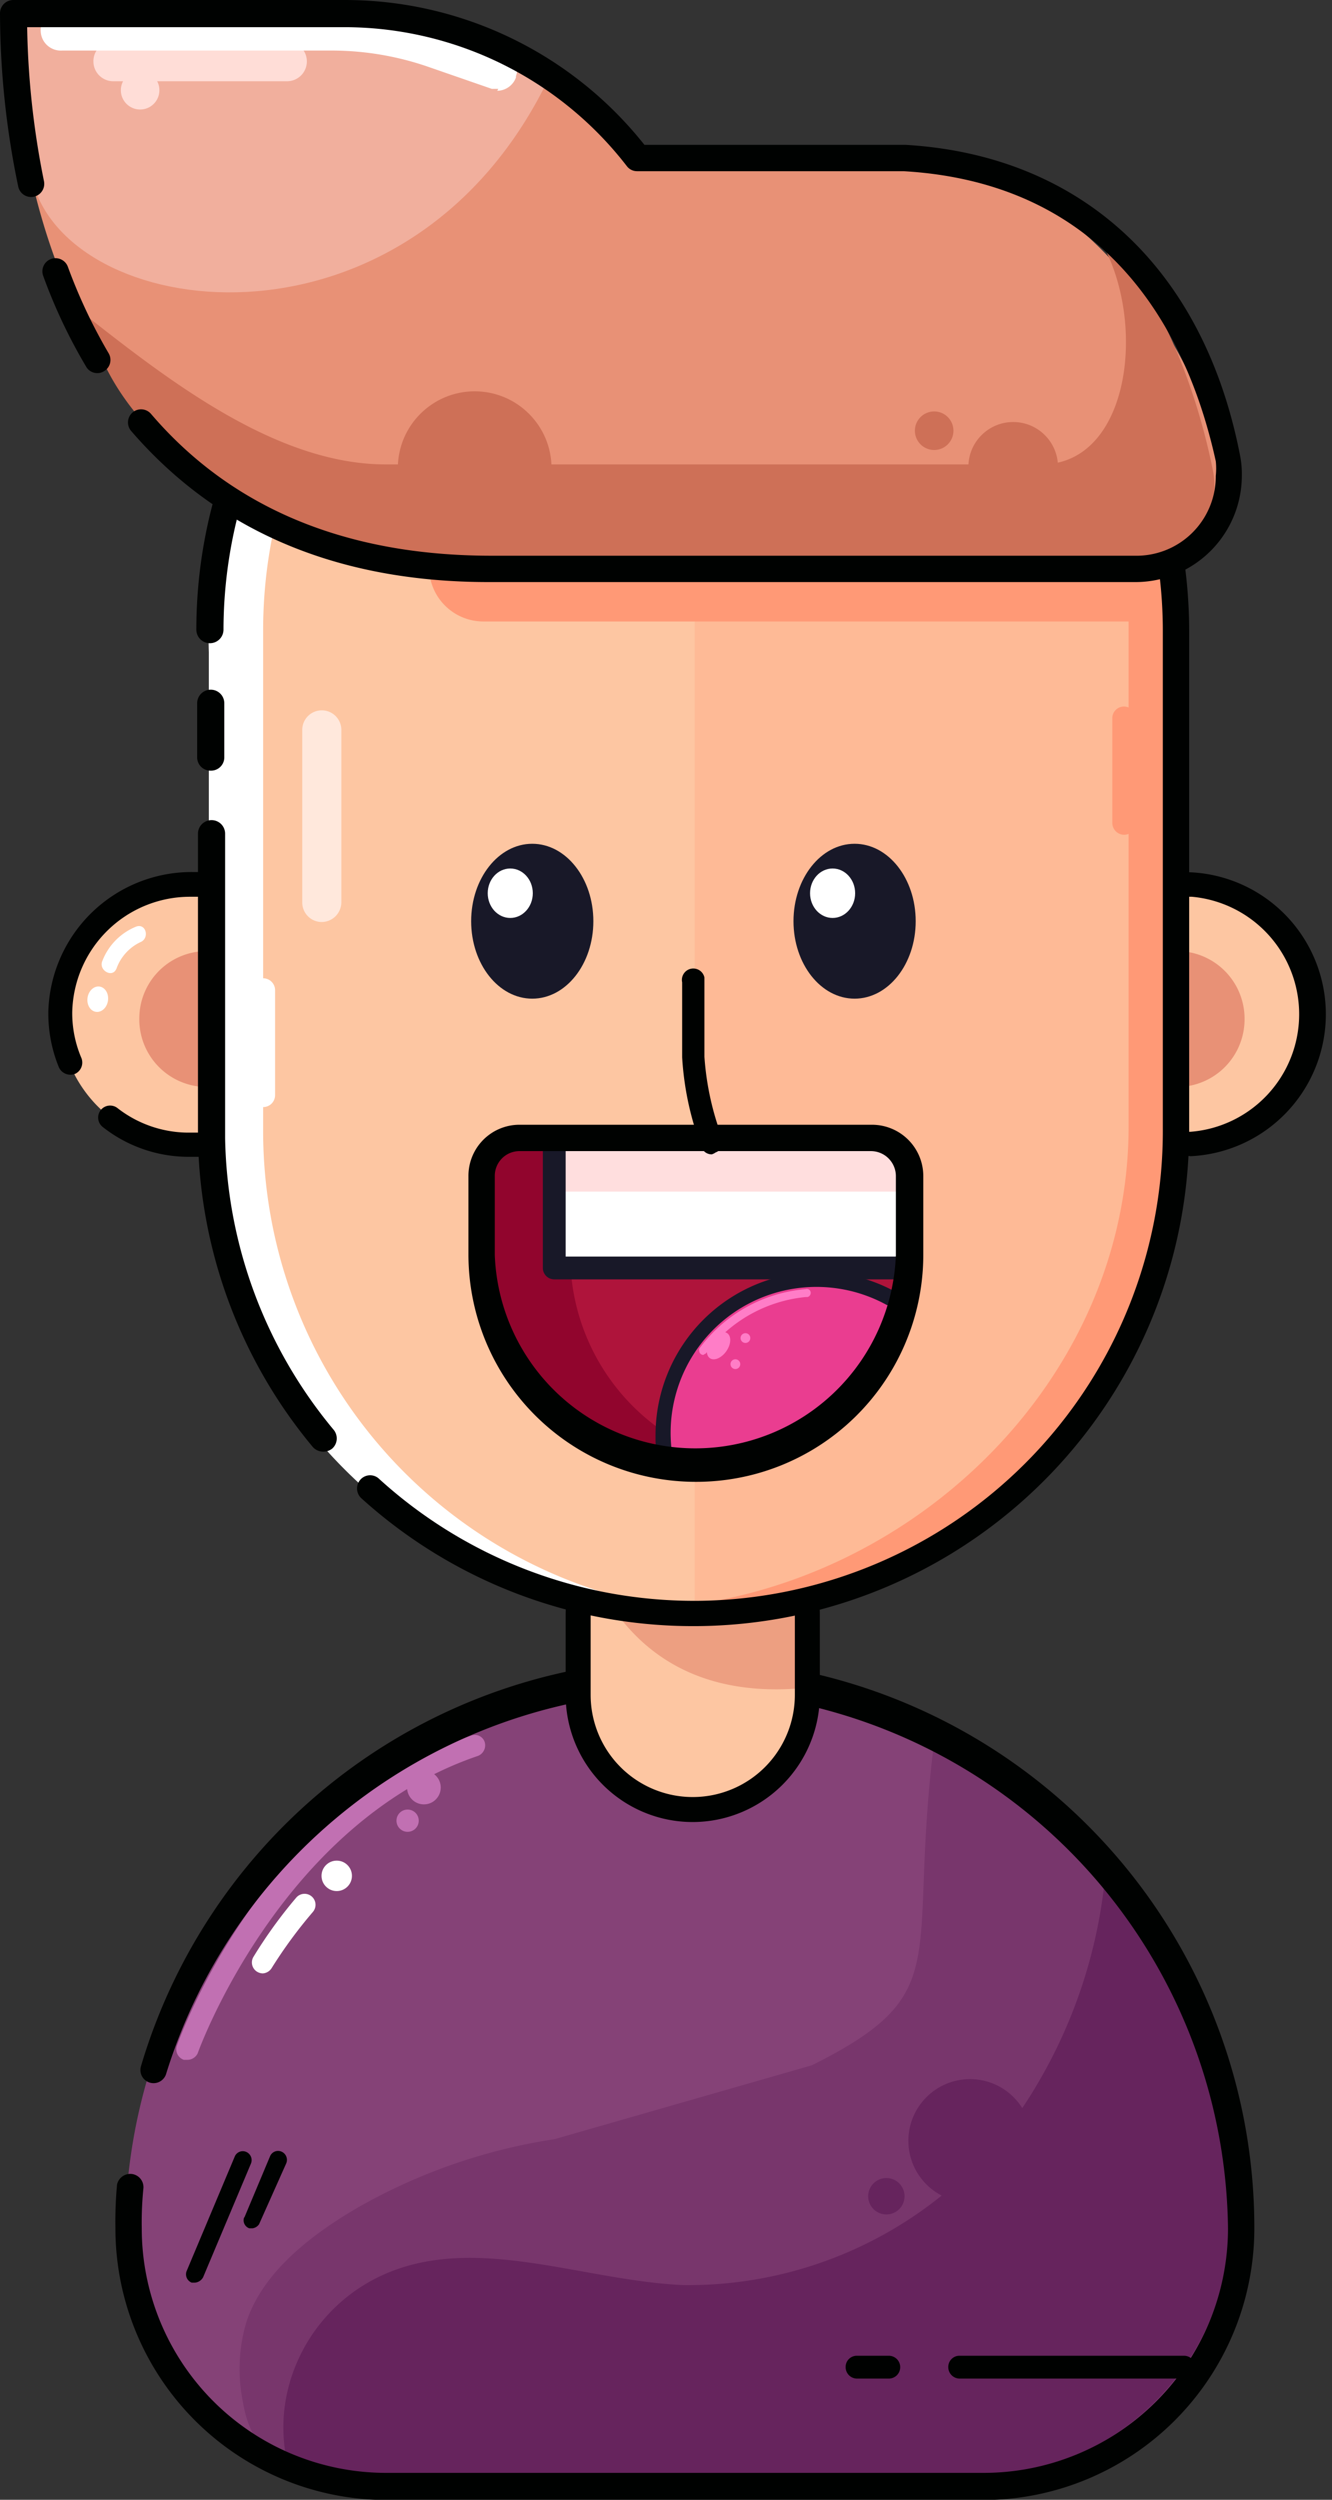 <svg xmlns="http://www.w3.org/2000/svg" viewBox="0 0 49.05 91.99"><rect x="0" y="0" width="49.05" height="91.99" fill="#333333" stroke="none"/><defs><style>.cls-1{fill:#854277;}.cls-2,.cls-4{fill:#66245d;}.cls-2,.cls-20{opacity:0.4;}.cls-11,.cls-2,.cls-20,.cls-7,.cls-9{isolation:isolate;}.cls-3{fill:#c170b2;}.cls-5{fill:#000201;}.cls-6{fill:#fdc6a2;}.cls-10,.cls-7{fill:#e89176;}.cls-7{opacity:0.75;}.cls-8,.cls-9{fill:#fff;}.cls-9{opacity:0.55;}.cls-11,.cls-12{fill:#ff9976;}.cls-11{opacity:0.25;}.cls-13{fill:#181828;}.cls-14{fill:#af143b;}.cls-15{fill:#91052d;}.cls-16{fill:#ffdede;}.cls-17{fill:#ea3d90;}.cls-18{fill:#ff7dc7;}.cls-19{fill:#ffe8dc;}.cls-20,.cls-22{fill:#ffddd7;}.cls-21{fill:#ce7057;}</style></defs><g id="Layer_2" data-name="Layer 2"><g id="Layer_1-2" data-name="Layer 1"><path class="cls-1" d="M25.05,61.78h0A20.44,20.44,0,0,1,45.49,82.22h0A9.47,9.47,0,0,1,36,91.69H14.08a9.46,9.46,0,0,1-9.47-9.47h0A20.44,20.44,0,0,1,25.05,61.78Z"/><path class="cls-2" d="M29.9,76c5.42-2.71,3.45-3.83,4.53-12.14,0,0,2.58,1.54,2.6,1.53,1.07.73,1.78,2.06,2.7,3a20.46,20.46,0,0,1,6,14.46A8.22,8.22,0,0,1,42.86,89c-1.72,1.71-3.06,2.1-6.42,2.67h-22a5.6,5.6,0,0,1-2.68-.46c-1.64-.48-2.55-1.16-2.82-2.85a6.05,6.05,0,0,1,.13-2.9c.57-1.75,2.21-3.12,4.1-4.22a21,21,0,0,1,7.25-2.52Z"/><path class="cls-3" d="M6.9,75.8H6.77a.41.41,0,0,1-.26-.51h0c.13-.36,3.17-8.84,10.84-11.42a.38.38,0,0,1,.5.24h0a.42.42,0,0,1-.26.51C10.33,67.09,7.31,75.47,7.28,75.56A.42.42,0,0,1,6.9,75.8Z"/><path class="cls-4" d="M45.31,81.69a9.47,9.47,0,0,1-9.46,9.46h-22a9.88,9.88,0,0,1-3.28-.57,5.9,5.9,0,0,1,0-2.51,6.25,6.25,0,0,1,3.5-4.34c3.41-1.56,7.33.19,11.09.36a14.88,14.88,0,0,0,13-7.33,18.59,18.59,0,0,0,2.55-7.86A20.32,20.32,0,0,1,45.31,81.69Z"/><path class="cls-5" d="M36.21,92h-22A10,10,0,0,1,4.25,82a14.9,14.9,0,0,1,.06-1.61A.5.5,0,0,1,4.85,80a.49.49,0,0,1,.43.54A12.46,12.46,0,0,0,5.22,82a9,9,0,0,0,9,9h22a9,9,0,0,0,9-9,20,20,0,0,0-39.1-5.69.48.48,0,0,1-.93-.27,20.93,20.93,0,0,1,41,6A10,10,0,0,1,36.21,92Z"/><path class="cls-6" d="M25.51,55.21h0a4.21,4.21,0,0,1,4.22,4.22v2.94a4.22,4.22,0,0,1-4.22,4.22h0a4.21,4.21,0,0,1-4.22-4.22V59.43A4.21,4.21,0,0,1,25.51,55.21Z"/><path class="cls-7" d="M29.58,58.19v2.94a4.27,4.27,0,0,1-.12,1c-4.47.36-6.94-2-8.06-5.36a3.83,3.83,0,0,1,.85-1.41,4.2,4.2,0,0,1,5.94-.3,4.25,4.25,0,0,1,1.39,3.15Z"/><circle class="cls-4" cx="35.72" cy="78.78" r="2.27"/><circle class="cls-4" cx="32.64" cy="80.82" r="0.67"/><path class="cls-5" d="M7.18,84H7.06a.33.33,0,0,1-.19-.42h0l1.77-4.21a.32.32,0,0,1,.43-.18.33.33,0,0,1,.17.43L7.48,83.8A.38.38,0,0,1,7.18,84Z"/><path class="cls-5" d="M9.3,82H9.18a.31.31,0,0,1-.19-.4v0H9l.94-2.24a.32.32,0,0,1,.43-.18.33.33,0,0,1,.17.43l-1,2.24A.35.35,0,0,1,9.3,82Z"/><path class="cls-8" d="M11.19,38.46a.4.4,0,0,1-.41-.4V32.45a.41.41,0,1,1,.81,0v5.61A.4.4,0,0,1,11.19,38.46Z"/><ellipse class="cls-8" cx="11.19" cy="40.33" rx="0.54" ry="0.73"/><path class="cls-5" d="M25.5,67.05a4.68,4.68,0,0,1-4.67-4.68V59.43a4.68,4.68,0,1,1,9.36,0v2.94A4.69,4.69,0,0,1,25.5,67.05Zm0-11.38a3.75,3.75,0,0,0-3.75,3.76v2.94a3.76,3.76,0,1,0,7.52,0V59.43A3.76,3.76,0,0,0,25.5,55.67Z"/><circle class="cls-9" cx="18.51" cy="57.4" r="0.22"/><circle class="cls-9" cx="21.55" cy="58.46" r="0.29"/><ellipse class="cls-8" cx="18.31" cy="55.5" rx="0.88" ry="0.5" transform="translate(-40.13 55.42) rotate(-71.66)"/><circle class="cls-9" cx="19.91" cy="55.99" r="0.28"/><path class="cls-9" d="M19.05,56.28a.22.22,0,0,1,.22.22.22.22,0,0,1-.22.22.22.22,0,0,1-.22-.22.21.21,0,0,1,.22-.22Z"/><circle class="cls-9" cx="19.34" cy="54.47" r="0.29"/><path class="cls-6" d="M7.08,32.54h2a4.79,4.79,0,0,1,4.69,4.86h0A4.78,4.78,0,0,1,9,42.13H6.9a4.81,4.81,0,0,1-4.7-4.86h0a4.77,4.77,0,0,1,4.86-4.69h0Z"/><path class="cls-5" d="M9,42.57H6.9a5.11,5.11,0,0,1-3.12-1.1.44.44,0,0,1,.55-.69,4.27,4.27,0,0,0,2.57.9h2A4.35,4.35,0,0,0,9.07,33H7a4.34,4.34,0,0,0-4.34,4.25A4.2,4.2,0,0,0,3,38.94a.46.46,0,0,1-.24.58.47.47,0,0,1-.59-.24,5.21,5.21,0,0,1-.39-2.06,5.28,5.28,0,0,1,5.31-5.13h2A5.24,5.24,0,0,1,9,42.57Z"/><path class="cls-10" d="M7.61,35h1a2.5,2.5,0,0,1,2.44,2.54h0A2.53,2.53,0,0,1,8.56,40h-1a2.49,2.49,0,0,1-2.43-2.54h0A2.48,2.48,0,0,1,7.61,35Z"/><path class="cls-8" d="M4.28,35.67a1.72,1.72,0,0,1,.89-1c.35-.14.21-.71-.16-.57a2.23,2.23,0,0,0-1.24,1.26c-.15.34.36.64.51.3Z"/><ellipse class="cls-8" cx="3.59" cy="36.77" rx="0.47" ry="0.38" transform="translate(-33.3 34.95) rotate(-81.6)"/><path class="cls-6" d="M41.9,32.54h2a4.81,4.81,0,0,1,4.71,4.88h0a4.77,4.77,0,0,1-4.85,4.68h-2a4.78,4.78,0,0,1-4.69-4.86h0a4.75,4.75,0,0,1,4.84-4.69h0Z"/><path class="cls-5" d="M43.84,42.54H41.75a5.22,5.22,0,0,1,0-10.44h2.1a5.23,5.23,0,0,1-.06,10.45Zm-.09-.89h.08A4.34,4.34,0,0,0,43.89,33H41.83a4.33,4.33,0,0,0-.07,8.66Z"/><path class="cls-10" d="M42.34,35H43.4a2.49,2.49,0,0,1,2.43,2.53h0A2.49,2.49,0,0,1,43.3,40h-1a2.5,2.5,0,0,1-2.44-2.54h0A2.49,2.49,0,0,1,42.34,35Z"/><path class="cls-8" d="M38.49,36a1.72,1.72,0,0,1,.89-1c.35-.14.2-.71-.16-.57A2.22,2.22,0,0,0,38,35.68c-.15.35.36.65.51.31Z"/><ellipse class="cls-8" cx="37.82" cy="37.1" rx="0.47" ry="0.38" transform="translate(-4.41 69.09) rotate(-81.6)"/><path class="cls-6" d="M37.49,10.06c.21.18.39.36.58.55a17.73,17.73,0,0,1,5.2,12.57V41.51a17.76,17.76,0,0,1-35.52.38V23.18a17.63,17.63,0,0,1,5.78-13.11C19.43,4.67,31.57,4.7,37.49,10.06Z"/><path class="cls-11" d="M43.34,23.11V41.44a17.78,17.78,0,0,1-17.7,17.82h-.06V6c4.51,0,9,1.34,12,4,.21.18.39.37.58.56A17.71,17.71,0,0,1,43.34,23.11Z"/><path class="cls-12" d="M43.27,23V41.36a17.78,17.78,0,0,1-17.7,17.82h-1.3c9.24-.66,17.32-8.37,17.29-17.78V23c0-4.72-2.68-9.24-6-12.57-.19-.19-.38-.38-.58-.56a17.69,17.69,0,0,0-10.77-4c4.93-.28,10,1.06,13.29,4,.2.18.38.37.57.56A17.73,17.73,0,0,1,43.27,23Z"/><path class="cls-8" d="M26.4,59.36h-1c-9.81,0-17.74-8-17.71-17V24A18.27,18.27,0,0,1,12.9,10.63c.2-.19.37-.37.58-.55,3.18-2.88,8.14-4.21,13-4-4.18.18-8.27,1.52-11,4-.21.18-.39.36-.58.55A17.74,17.74,0,0,0,9.69,23.2V41.53A17.77,17.77,0,0,0,26.4,59.36Z"/><path class="cls-5" d="M11.9,53.42a.52.52,0,0,1-.38-.17A18.23,18.23,0,0,1,7.29,41.89V30.68a.49.49,0,1,1,1,0V41.89a17.23,17.23,0,0,0,4,10.73.5.5,0,0,1-.06.69A.53.53,0,0,1,11.9,53.42Z"/><path class="cls-5" d="M25.55,59.84a18.2,18.2,0,0,1-12.26-4.72.49.49,0,0,1,0-.69.48.48,0,0,1,.68,0,17.25,17.25,0,0,0,11.61,4.48h.08A17.29,17.29,0,0,0,42.82,41.52V23.19A17.29,17.29,0,0,0,37.76,11c-.19-.19-.36-.36-.55-.53-5.86-5.24-17.64-5.24-23.36,0A17.23,17.23,0,0,0,8.23,23.17a.49.49,0,1,1-1,0A18.17,18.17,0,0,1,13.2,9.71c6-5.53,18.48-5.53,24.65,0l.58.55a18.36,18.36,0,0,1,5.36,12.94V41.52A18.26,18.26,0,0,1,25.63,59.84Z"/><path class="cls-5" d="M7.75,28.36a.49.49,0,0,1-.49-.48v-2a.49.49,0,1,1,1,0v2A.49.49,0,0,1,7.75,28.36Z"/><ellipse class="cls-13" cx="19.6" cy="33.9" rx="2.25" ry="2.85"/><ellipse class="cls-8" cx="18.79" cy="32.87" rx="0.83" ry="0.91"/><ellipse class="cls-13" cx="31.47" cy="33.9" rx="2.25" ry="2.85"/><ellipse class="cls-8" cx="30.66" cy="32.87" rx="0.83" ry="0.91"/><path class="cls-8" d="M9.68,72.62a.42.42,0,0,1-.21-.06A.4.4,0,0,1,9.34,72a17.32,17.32,0,0,1,1.57-2.17.4.4,0,1,1,.61.53A17,17,0,0,0,10,72.43.42.42,0,0,1,9.68,72.62Z"/><circle class="cls-8" cx="12.4" cy="69.03" r="0.56"/><circle class="cls-3" cx="15.61" cy="65.78" r="0.62"/><circle class="cls-3" cx="15.01" cy="67" r="0.41"/><path class="cls-12" d="M15.9,20.87H41.8v2h-24a2,2,0,0,1-2-2h.1Z"/><path class="cls-5" d="M35.34,86.69H43.6a.42.42,0,0,1,.42.42.42.42,0,0,1-.42.42H35.34a.42.42,0,0,1-.42-.42A.41.41,0,0,1,35.34,86.69Z"/><path class="cls-5" d="M31.56,86.69h1.17a.42.42,0,0,1,.42.42.42.42,0,0,1-.42.42H31.56a.42.42,0,0,1-.42-.42A.41.41,0,0,1,31.56,86.69Z"/><path class="cls-14" d="M21,41.88H31.61a1.86,1.86,0,0,1,1.87,1.85h0v2.44a7.88,7.88,0,0,1-7.87,7.87h0a7.87,7.87,0,0,1-7.87-7.87h0V43.45a1.57,1.57,0,0,1,1.57-1.57H21Z"/><path class="cls-15" d="M27.25,53.88a7.89,7.89,0,0,1-9.35-6.07h0a6.86,6.86,0,0,1-.17-1.62v-3A1.25,1.25,0,0,1,19,41.91h2v4.31A7.86,7.86,0,0,0,27.25,53.88Z"/><path class="cls-8" d="M20.42,41.87H32.13a1.35,1.35,0,0,1,1.35,1.35h0v3.43H20.42Z"/><path class="cls-16" d="M20.42,41.87H32a1.46,1.46,0,0,1,1.46,1.46h0v.52H20.42Z"/><path class="cls-13" d="M33.48,47.08H20.41a.42.42,0,0,1-.42-.42h0V41.88c0-.24.19.31.42.32s.42-.56.42-.32v4.36H33.47c.23,0-.3.15-.28.38s.59.43.35.45h-.06Z"/><path class="cls-17" d="M32.84,47.61V49.1C31.15,51.67,30.35,54,27.26,54c-.94,0-1.88.48-2.7,0v-.33a5.67,5.67,0,0,1,8.3-6.07Z"/><path class="cls-13" d="M24.54,54.18a.29.29,0,0,1-.3-.24,5.46,5.46,0,0,1-.1-1.13,6,6,0,0,1,6-6,5.88,5.88,0,0,1,2.8.71.28.28,0,0,1,.09.39v0a.33.33,0,0,1-.38.11,5.37,5.37,0,0,0-7.85,5.76.3.3,0,0,1-.24.33h-.05Z"/><path class="cls-18" d="M25.9,49.86a.15.15,0,0,1-.15-.15.11.11,0,0,1,0-.08,5.42,5.42,0,0,1,3.92-2.19.14.14,0,0,1,.18.1.16.16,0,0,1-.11.19h-.07A5.2,5.2,0,0,0,26,49.8Z"/><ellipse class="cls-18" cx="26.46" cy="49.52" rx="0.56" ry="0.35" transform="translate(-29.29 42.87) rotate(-55.08)"/><circle class="cls-18" cx="27.45" cy="49.24" r="0.18"/><circle class="cls-18" cx="27.08" cy="50.2" r="0.18"/><path class="cls-5" d="M25.61,54.53a8.37,8.37,0,0,1-8.36-8.35v-2.9a1.88,1.88,0,0,1,1.86-1.89h13A1.89,1.89,0,0,1,34,43.28v2.9A8.36,8.36,0,0,1,25.61,54.53ZM19.14,42.36a.91.91,0,0,0-.92.91v2.91a7.39,7.39,0,0,0,14.77,0v-2.9a.92.92,0,0,0-.91-.92Z"/><path class="cls-5" d="M26.21,42.48a.4.4,0,0,1-.38-.27,11.07,11.07,0,0,1-.71-3.3V36.15a.42.42,0,0,1,.32-.5.42.42,0,0,1,.5.32s0,.07,0,.11v2.81a10.41,10.41,0,0,0,.66,3,.41.41,0,0,1-.25.52h0A.47.47,0,0,1,26.21,42.48Z"/><path class="cls-8" d="M9.69,36h0a.44.44,0,0,1,.44.44V40.3a.44.44,0,0,1-.44.44h0a.44.44,0,0,1-.43-.44V36.46A.43.43,0,0,1,9.69,36Z"/><path class="cls-12" d="M41.39,26h0a.44.44,0,0,1,.44.44v3.84a.44.44,0,0,1-.44.44h0a.44.44,0,0,1-.43-.44V26.4A.43.43,0,0,1,41.39,26Z"/><path class="cls-19" d="M11.85,26.14h0a.72.72,0,0,1,.72.72v6.35a.73.73,0,0,1-.72.72h0a.72.72,0,0,1-.72-.72V26.86A.72.72,0,0,1,11.85,26.14Z"/><path class="cls-10" d="M33.31,5.82H23.47A13.5,13.5,0,0,0,12.73.49H.49C.49,10.27,5.58,21.06,18,20.94H42a3.14,3.14,0,0,0,3-4C43.45,11.28,38.8,5.82,33.31,5.82Z"/><path class="cls-20" d="M20.15,3c-5.22,10.61-17.91,8.88-19,3.46.18-1-.63-.46-.63-6H12.73C16.8.49,17.52,1,20.15,3Z"/><path class="cls-21" d="M39.79,7.93c2.39,1.68,4.15,5.73,4.88,9.41a2.89,2.89,0,0,1-2.27,3.38,2.74,2.74,0,0,1-.56.06H17.2C11.77,20.78,4.3,17,3.28,11.7c3.12,2.45,7,5.4,10.94,5.39H38.35c3.58,0,4-6.29,1.63-9l-.19-.19"/><path class="cls-22" d="M4.17,1.53h6.4a.73.73,0,0,1,.73.73h0a.73.73,0,0,1-.73.73H4.17a.73.73,0,0,1-.73-.73h0A.72.72,0,0,1,4.17,1.53Z"/><path class="cls-8" d="M18.35,3.27h-.24l-2.28-.79a10.93,10.93,0,0,0-3.62-.62H2.29a.74.74,0,0,1-.79-.69h0a.74.74,0,0,1,.69-.8h10a12.33,12.33,0,0,1,4.12.69l2.26.79A.74.74,0,0,1,19,2.8a.43.43,0,0,0,0,.05.74.74,0,0,1-.69.49Z"/><path class="cls-5" d="M41.78,21.42H18c-5.61,0-10-1.89-13.17-5.56a.48.48,0,1,1,.73-.63c2.95,3.45,7.13,5.2,12.44,5.22H41.77a2.92,2.92,0,0,0,3-2.94,2.46,2.46,0,0,0,0-.54C43.94,13.2,41.47,6.78,33.28,6.3H23.46a.47.47,0,0,1-.38-.19A13.15,13.15,0,0,0,12.72,1H1a30.85,30.85,0,0,0,.62,5.67.48.48,0,0,1-.95.19A31.45,31.45,0,0,1,0,.48.49.49,0,0,1,.48,0H12.73a14.08,14.08,0,0,1,11,5.33h9.61c6.49.38,11,4.56,12.33,11.46a3.5,3.5,0,0,1,.06.72A3.92,3.92,0,0,1,41.78,21.42Z"/><path class="cls-5" d="M3.59,13.73a.47.47,0,0,1-.42-.24,19.61,19.61,0,0,1-1.58-3.34.48.48,0,1,1,.91-.33A19.64,19.64,0,0,0,4,13a.48.48,0,0,1-.17.66A.44.44,0,0,1,3.59,13.73Z"/><circle class="cls-21" cx="37.31" cy="17.18" r="1.65"/><circle class="cls-21" cx="34.4" cy="15.85" r="0.71"/><circle class="cls-22" cx="5.16" cy="3.32" r="0.71"/><circle class="cls-21" cx="17.48" cy="17.23" r="2.83"/></g></g></svg>